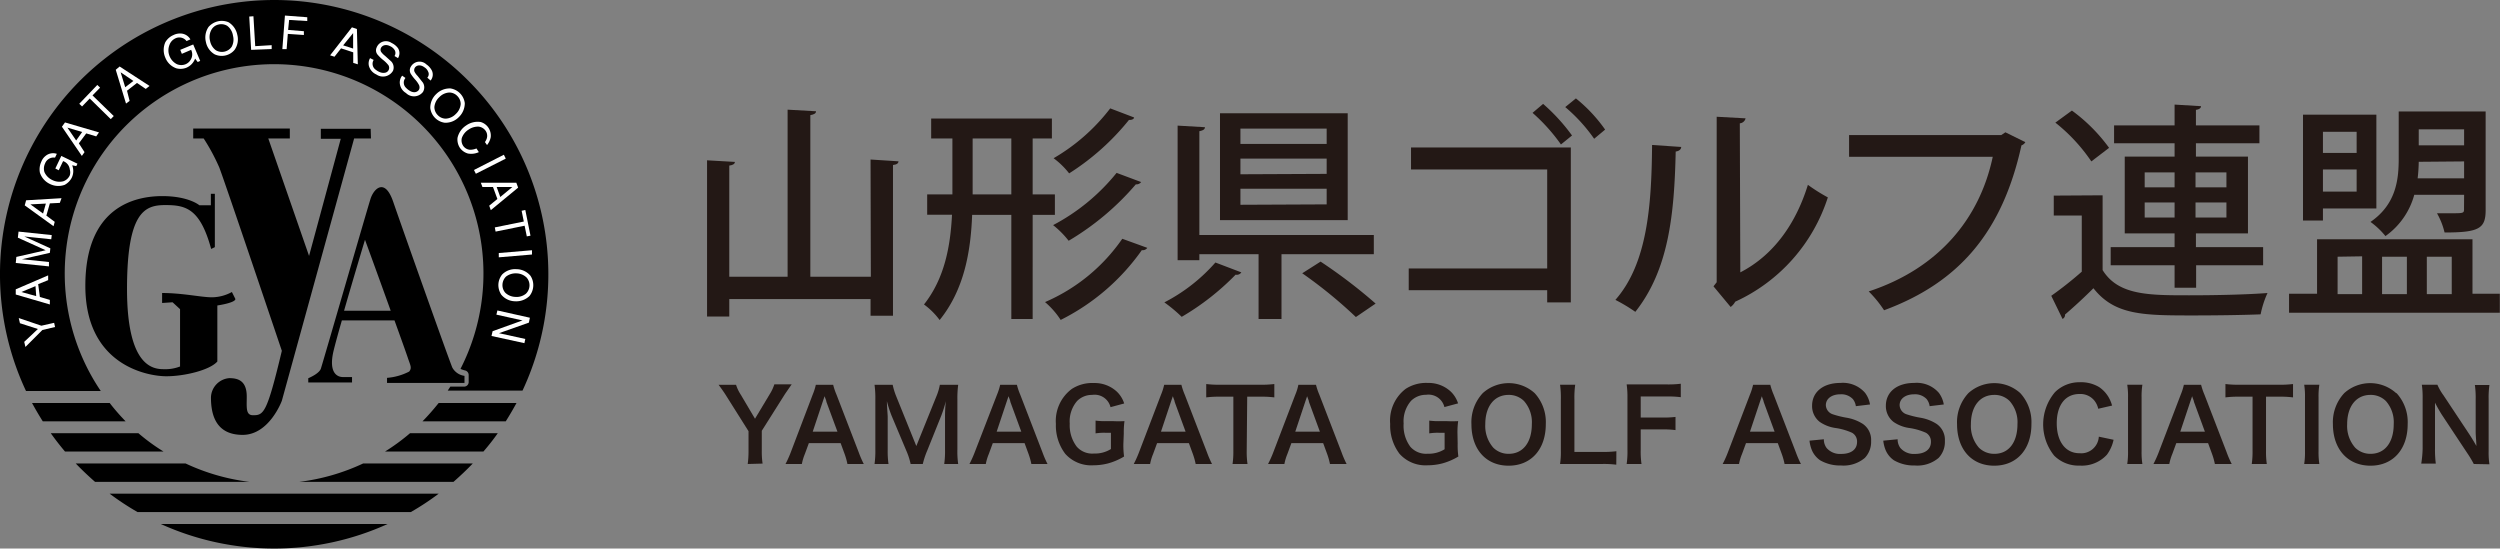 <svg xmlns="http://www.w3.org/2000/svg" viewBox="0 0 250.76 55.02"><rect x="0" y="0" width="250.76" height="55.02" fill="#808080" stroke="none"/><defs><style>.cls-1{fill:#231815;}.cls-2{fill:#fff;}</style></defs><g id="レイヤー_2" data-name="レイヤー 2"><g id="レイヤー_1-2" data-name="レイヤー 1"><path class="cls-1" d="M87.32,16l2.8.18c0,.19-.16.33-.55.37V31.67H87.32V30H73.15v1.75H70.92V16.08l2.79.16c0,.2-.19.32-.56.37V27.76H79V11l2.85.16c0,.21-.18.32-.57.39V27.76h6.07Z"/><path class="cls-1" d="M105.81,21.55h-2.23V32h-2.14V21.55H97.51c-.14,3.7-.8,7.5-3.26,10.55a7.26,7.26,0,0,0-1.57-1.56c2.07-2.62,2.65-5.84,2.81-9H93V19.5h2.53V13.89H93.4v-2h12.11v2h-1.93V19.5h2.23ZM97.56,19.5h3.88V13.89H97.56Zm17.52,5.36a.56.56,0,0,1-.55.23,21.93,21.93,0,0,1-8.14,7,8.17,8.17,0,0,0-1.57-1.79,18.11,18.11,0,0,0,7.75-6.35Zm-1.33-13.08c0,.16-.23.27-.51.25a24.58,24.58,0,0,1-6,5.36,8.05,8.05,0,0,0-1.56-1.52,19.43,19.43,0,0,0,5.68-5Zm.71,6.48a.58.58,0,0,1-.53.23,26.84,26.84,0,0,1-6.74,5.66,9.24,9.24,0,0,0-1.56-1.57A20.31,20.31,0,0,0,112,17.34Z"/><path class="cls-1" d="M124.51,27.32a.54.54,0,0,1-.57.23,25.53,25.53,0,0,1-5.41,4.23,15,15,0,0,0-1.74-1.45,17.44,17.44,0,0,0,5.12-4ZM137.8,25.5h-9.26V32h-2.3V25.5H120.3v.6h-2.18V12.6l2.74.16c0,.21-.19.33-.56.4V23.57h17.5Zm-2.62-14.14V22.08H122.37V11.36Zm-2.11,3.08V12.9h-8.65v1.54Zm0,3V15.91h-8.65v1.57Zm0,3.06V18.93h-8.65v1.61ZM136,31.8a46.19,46.19,0,0,0-5.38-4.39l1.84-1.17a51.5,51.5,0,0,1,5.52,4.21Z"/><path class="cls-1" d="M157.56,14.79V30.33h-2.37V29.11H141.3V26.93h13.89V17H141.53V14.79Zm-2.78-4.37a18.9,18.9,0,0,1,2.9,3.17l-1.11.9a18,18,0,0,0-2.85-3.17Zm3.29-.55A15.25,15.25,0,0,1,161,13l-1.1.92A16.41,16.41,0,0,0,157,10.74Z"/><path class="cls-1" d="M168.63,14.74c0,.25-.23.42-.55.46-.14,6.39-.72,11.87-4.05,16.08a16.53,16.53,0,0,0-2-1.2c3.22-3.66,3.63-9.52,3.68-15.54Zm5.93,12.58c3.43-1.77,5.61-5,6.78-8.78a17.88,17.88,0,0,0,2,1.26,17.31,17.31,0,0,1-9.29,10.46,1.58,1.58,0,0,1-.46.53l-1.72-2.07.32-.41V11.71l2.9.16a.65.65,0,0,1-.58.5Z"/><path class="cls-1" d="M203.15,14.26a.71.71,0,0,1-.39.32c-1.91,8.67-6.23,13.75-13.78,16.54a11.77,11.77,0,0,0-1.54-1.89c7-2.3,11.13-7.29,12.44-13.5H185.47V13.55h15.26l.42-.28Z"/><path class="cls-1" d="M210.9,19.59v7.5c1.57,2.53,4.62,2.53,8.69,2.53,2.65,0,5.82-.07,7.85-.23a9.58,9.58,0,0,0-.69,2.14c-1.73.07-4.35.11-6.72.11-5,0-7.91,0-10.05-2.73-1,1-2,1.91-2.85,2.64a.44.44,0,0,1-.25.44l-1.13-2.32a37,37,0,0,0,3.06-2.42V21.62H206v-2Zm-3.08-8.5a16.9,16.9,0,0,1,3.73,3.74l-1.78,1.36a17.37,17.37,0,0,0-3.61-3.89Zm10.3,17.77V26.61h-6.41V24.79h6.41V23.41h-5v-7.7h5V14.37h-6.07V12.58h6.07V10.49l2.65.16c0,.18-.16.32-.51.37v1.56h6.37v1.79h-6.37v1.34h5.22v7.7h-5.22v1.38H227v1.82h-6.72v2.25Zm-3-11.57v1.5h3v-1.5Zm0,4.53h3V20.31h-3Zm8.2-4.53h-3.1v1.5h3.1Zm0,4.53V20.31h-3.1v1.51Z"/><path class="cls-1" d="M248,29.46h2.74v1.91H229.6V29.46h2.81V24H248ZM233,20.91v1.21h-2V11.5h7.36v9.41Zm3.38-7.69H233v2.12h3.38Zm-3.38,6h3.38V17H233Zm1.47,6.53v3.75h2.46V25.71Zm12.69-6.21h-5a7.47,7.47,0,0,1-2.89,4.14,7.79,7.79,0,0,0-1.5-1.42c2.55-1.75,2.83-4.21,2.83-6.31V11.18h8.72v9.89c0,1.86-.67,2.25-4.12,2.25a7.32,7.32,0,0,0-.76-1.93c.53,0,1,0,1.43,0,1.15,0,1.28,0,1.28-.37Zm-5.74,6.21h-2.49v3.75h2.49Zm1.19-9.52a16.31,16.31,0,0,1-.11,1.66h4.66V16.19Zm4.55-3.26h-4.55v1.61h4.55Zm-1.24,12.78h-2.5v3.75h2.5Z"/><path class="cls-1" d="M75,46.54a9.57,9.57,0,0,0,.08-1.29v-2l-2.3-3.65c-.15-.24-.38-.57-.7-1h1.75a4.05,4.05,0,0,0,.48,1L75.73,42l1.47-2.45a4.37,4.37,0,0,0,.47-1h1.74c-.14.2-.52.75-.69,1l-2.31,3.66v2a8.25,8.25,0,0,0,.08,1.29Z"/><path class="cls-1" d="M85,46.54a6.72,6.72,0,0,0-.28-1l-.4-1.09H81.13l-.4,1.09a5,5,0,0,0-.3,1H78.79a10.93,10.93,0,0,0,.53-1.18l2.19-5.76a5.92,5.92,0,0,0,.32-1h1.74a6.62,6.62,0,0,0,.34,1l2.22,5.76a10.49,10.49,0,0,0,.51,1.18ZM82.89,40.3c0-.11-.07-.23-.18-.56l-.19.56-1,3H84Z"/><path class="cls-1" d="M91.34,46.54a6.81,6.81,0,0,0-.44-1.35l-1.44-3.42a11.4,11.4,0,0,1-.5-1.53c0,.53.08,1.35.08,1.57v3.27a9.14,9.14,0,0,0,.08,1.46h-1.4a9.38,9.38,0,0,0,.08-1.46v-5a9.92,9.92,0,0,0-.08-1.48h1.82a6.92,6.92,0,0,0,.37,1.19l2,4.95,2-4.95a5.54,5.54,0,0,0,.36-1.19h1.84a10.36,10.36,0,0,0-.08,1.48v5a8.67,8.67,0,0,0,.08,1.46h-1.4a9.3,9.3,0,0,0,.08-1.46V41.77c0-.87.07-1.38.08-1.53a12.2,12.2,0,0,1-.46,1.46L93,45.21a8.14,8.14,0,0,0-.44,1.33Z"/><path class="cls-1" d="M103.45,46.54a6.72,6.72,0,0,0-.28-1l-.4-1.09H99.58l-.4,1.09a5,5,0,0,0-.3,1H97.24a10.93,10.93,0,0,0,.53-1.18L100,39.6a5.92,5.92,0,0,0,.32-1H102a6.62,6.62,0,0,0,.34,1l2.22,5.76a10.49,10.49,0,0,0,.51,1.18Zm-2.11-6.24c0-.11-.07-.23-.18-.56l-.19.56-1,3h2.47Z"/><path class="cls-1" d="M112.68,44.49a8.26,8.26,0,0,0,.07,1.3,6.34,6.34,0,0,1-1.6.69,5.92,5.92,0,0,1-1.47.19,3.49,3.49,0,0,1-2.83-1.15,4.69,4.69,0,0,1-.94-3,4,4,0,0,1,1.6-3.51,3.76,3.76,0,0,1,2.21-.59,3.27,3.27,0,0,1,2.3.86,2.82,2.82,0,0,1,.74,1.19l-1.37.37a1.64,1.64,0,0,0-1.84-1.23,2.09,2.09,0,0,0-1.51.61,3.12,3.12,0,0,0-.74,2.27A3.53,3.53,0,0,0,108,44.8a2.06,2.06,0,0,0,1.73.69,3,3,0,0,0,1.7-.45V43.41h-.54a5.47,5.47,0,0,0-1,.06V42.19a7.72,7.72,0,0,0,1.2.05h.52a11.34,11.34,0,0,0,1.18,0,8.38,8.38,0,0,0-.07,1.24Z"/><path class="cls-1" d="M119.93,46.54a6.72,6.72,0,0,0-.28-1l-.4-1.09h-3.19l-.4,1.09a5,5,0,0,0-.3,1h-1.64a10.93,10.93,0,0,0,.53-1.18l2.2-5.76a5.92,5.92,0,0,0,.32-1h1.73a6.62,6.62,0,0,0,.34,1l2.22,5.76a10.49,10.49,0,0,0,.51,1.18Zm-2.11-6.24c0-.11-.07-.23-.18-.56l-.19.56-1,3h2.47Z"/><path class="cls-1" d="M125.05,45.24a8.3,8.3,0,0,0,.08,1.3h-1.5a8.38,8.38,0,0,0,.08-1.3V39.79h-1.35a9.93,9.93,0,0,0-1.37.07V38.52a10.06,10.06,0,0,0,1.36.07h4a10.61,10.61,0,0,0,1.47-.07v1.34a10.52,10.52,0,0,0-1.47-.07h-1.25Z"/><path class="cls-1" d="M133.4,46.54a6.72,6.72,0,0,0-.28-1l-.4-1.09h-3.19l-.4,1.09a5,5,0,0,0-.3,1h-1.64a10.93,10.93,0,0,0,.53-1.18l2.2-5.76a4.92,4.92,0,0,0,.31-1H132a6.62,6.62,0,0,0,.34,1l2.22,5.76a10.49,10.49,0,0,0,.51,1.18Zm-2.11-6.24c0-.11-.07-.23-.18-.56l-.19.56-1,3h2.47Z"/><path class="cls-1" d="M146.21,44.49a8.26,8.26,0,0,0,.07,1.3,6.34,6.34,0,0,1-1.6.69,5.92,5.92,0,0,1-1.47.19,3.49,3.49,0,0,1-2.83-1.15,4.69,4.69,0,0,1-.94-3A4,4,0,0,1,141,39a3.78,3.78,0,0,1,2.21-.59,3.27,3.27,0,0,1,2.3.86,2.82,2.82,0,0,1,.74,1.19l-1.37.37a1.64,1.64,0,0,0-1.84-1.23,2.11,2.11,0,0,0-1.51.61,3.12,3.12,0,0,0-.74,2.27,3.53,3.53,0,0,0,.68,2.34,2.09,2.09,0,0,0,1.73.69,3,3,0,0,0,1.7-.45V43.41h-.54a5.47,5.47,0,0,0-1,.06V42.19a7.72,7.72,0,0,0,1.2.05h.52a11.34,11.34,0,0,0,1.18,0,8.38,8.38,0,0,0-.07,1.24Z"/><path class="cls-1" d="M153.93,39.43a4.3,4.3,0,0,1,1.12,3.11c0,2.53-1.47,4.17-3.73,4.17s-3.73-1.63-3.73-4.17a4.27,4.27,0,0,1,1.14-3.11,3.88,3.88,0,0,1,5.2,0Zm-.28,3.11a3.2,3.2,0,0,0-.79-2.32,2.15,2.15,0,0,0-1.54-.61c-1.43,0-2.34,1.14-2.34,2.94a3.3,3.3,0,0,0,.81,2.36,2.15,2.15,0,0,0,1.54.61C152.76,45.52,153.65,44.38,153.65,42.54Z"/><path class="cls-1" d="M162.12,46.61a9.71,9.71,0,0,0-1.42-.07h-2.95c-.56,0-.91,0-1.27,0a7.93,7.93,0,0,0,.08-1.32V40.07a9.75,9.75,0,0,0-.08-1.48H158a9.12,9.12,0,0,0-.08,1.47v5.27h2.79a10.55,10.55,0,0,0,1.42-.07Z"/><path class="cls-1" d="M164.57,45.1a8.63,8.63,0,0,0,.08,1.44h-1.49a8.43,8.43,0,0,0,.08-1.42V39.86a8.64,8.64,0,0,0-.08-1.3c.41,0,.66,0,1.27,0h2.79a10.22,10.22,0,0,0,1.37-.07v1.35a9.56,9.56,0,0,0-1.37-.07h-2.65v2.11h2.13a10.13,10.13,0,0,0,1.36-.06v1.32a9.77,9.77,0,0,0-1.36-.07h-2.13Z"/><path class="cls-1" d="M179,46.54a6.72,6.72,0,0,0-.28-1l-.4-1.09h-3.19l-.4,1.09a5,5,0,0,0-.3,1h-1.64a10.93,10.93,0,0,0,.53-1.18l2.2-5.76a5.92,5.92,0,0,0,.32-1h1.73a6.62,6.62,0,0,0,.34,1l2.22,5.76a10.49,10.49,0,0,0,.51,1.18Zm-2.1-6.24c0-.11-.08-.23-.18-.56l-.19.56-1,3H178Z"/><path class="cls-1" d="M182.94,44.06a1.43,1.43,0,0,0,.28.88,1.78,1.78,0,0,0,1.46.59c1,0,1.59-.45,1.59-1.2a1,1,0,0,0-.5-.92,6.15,6.15,0,0,0-1.73-.49,3.68,3.68,0,0,1-1.51-.6,2,2,0,0,1-.77-1.62c0-1.39,1.12-2.29,2.84-2.29a2.94,2.94,0,0,1,2.48,1,2.7,2.7,0,0,1,.49,1.16l-1.42.17a1.46,1.46,0,0,0-.3-.71,1.6,1.6,0,0,0-1.25-.48c-.87,0-1.46.44-1.46,1.09a1,1,0,0,0,.68.91,9.33,9.33,0,0,0,1.41.35,4.39,4.39,0,0,1,1.62.62,1.94,1.94,0,0,1,.83,1.71,2.33,2.33,0,0,1-.63,1.7,3.3,3.3,0,0,1-2.38.76,4,4,0,0,1-2.1-.52,2.35,2.35,0,0,1-.88-1.14,3.42,3.42,0,0,1-.19-.83Z"/><path class="cls-1" d="M190.34,44.06a1.43,1.43,0,0,0,.28.88,1.78,1.78,0,0,0,1.46.59c1,0,1.6-.45,1.6-1.2a1,1,0,0,0-.5-.92,6.31,6.31,0,0,0-1.74-.49,3.68,3.68,0,0,1-1.51-.6,2,2,0,0,1-.77-1.62c0-1.39,1.12-2.29,2.84-2.29a2.93,2.93,0,0,1,2.48,1,2.7,2.7,0,0,1,.49,1.16l-1.42.17a1.46,1.46,0,0,0-.3-.71,1.6,1.6,0,0,0-1.25-.48c-.87,0-1.46.44-1.46,1.09a1,1,0,0,0,.68.91,9.33,9.33,0,0,0,1.41.35,4.32,4.32,0,0,1,1.62.62,1.94,1.94,0,0,1,.83,1.71,2.33,2.33,0,0,1-.63,1.7,3.29,3.29,0,0,1-2.38.76,4,4,0,0,1-2.1-.52,2.35,2.35,0,0,1-.88-1.14,3.42,3.42,0,0,1-.19-.83Z"/><path class="cls-1" d="M202.64,39.43a4.3,4.3,0,0,1,1.12,3.11c0,2.53-1.47,4.17-3.73,4.17s-3.73-1.63-3.73-4.17a4.27,4.27,0,0,1,1.14-3.11,3.88,3.88,0,0,1,5.2,0Zm-.28,3.11a3.2,3.2,0,0,0-.79-2.32,2.11,2.11,0,0,0-1.53-.61c-1.44,0-2.35,1.14-2.35,2.94a3.3,3.3,0,0,0,.81,2.36,2.16,2.16,0,0,0,1.55.61C201.48,45.52,202.36,44.38,202.36,42.54Z"/><path class="cls-1" d="M212,44.11a3.82,3.82,0,0,1-.67,1.5,3.4,3.4,0,0,1-2.72,1.09,3.44,3.44,0,0,1-2.57-1,5,5,0,0,1,.08-6.36,3.47,3.47,0,0,1,2.5-1,3.53,3.53,0,0,1,1.92.48,3.13,3.13,0,0,1,1,1.09,3.56,3.56,0,0,1,.31.77l-1.39.32a2,2,0,0,0-.42-.86,1.81,1.81,0,0,0-1.46-.62c-1.42,0-2.28,1.11-2.28,2.94s.88,3,2.28,3a1.77,1.77,0,0,0,1.94-1.66Z"/><path class="cls-1" d="M214.89,38.59a7.47,7.47,0,0,0-.08,1.29v5.37a7.55,7.55,0,0,0,.08,1.29h-1.52a7.55,7.55,0,0,0,.08-1.29V39.88a7.47,7.47,0,0,0-.08-1.29Z"/><path class="cls-1" d="M222.16,46.54a6.72,6.72,0,0,0-.28-1l-.4-1.09h-3.19l-.4,1.09a5,5,0,0,0-.3,1H216a10.93,10.93,0,0,0,.53-1.18l2.2-5.76a5.92,5.92,0,0,0,.32-1h1.73a6.62,6.62,0,0,0,.34,1l2.22,5.76a10.49,10.49,0,0,0,.51,1.18Zm-2.1-6.24c0-.11-.08-.23-.18-.56l-.19.56-1,3h2.47Z"/><path class="cls-1" d="M227.29,45.24a8.3,8.3,0,0,0,.08,1.3h-1.51a8.38,8.38,0,0,0,.08-1.3V39.79h-1.35a9.93,9.93,0,0,0-1.37.07V38.52a10.06,10.06,0,0,0,1.36.07h3.95a10.61,10.61,0,0,0,1.47-.07v1.34a10.52,10.52,0,0,0-1.47-.07h-1.24Z"/><path class="cls-1" d="M232.64,38.59a7.47,7.47,0,0,0-.08,1.29v5.37a7.55,7.55,0,0,0,.08,1.29h-1.52a7.55,7.55,0,0,0,.08-1.29V39.88a7.47,7.47,0,0,0-.08-1.29Z"/><path class="cls-1" d="M240.38,39.43a4.3,4.3,0,0,1,1.12,3.11c0,2.53-1.47,4.17-3.73,4.17S234,45.08,234,42.54a4.27,4.27,0,0,1,1.14-3.11,3.88,3.88,0,0,1,5.2,0Zm-.28,3.11a3.2,3.2,0,0,0-.79-2.32,2.15,2.15,0,0,0-1.54-.61c-1.43,0-2.34,1.14-2.34,2.94a3.3,3.3,0,0,0,.81,2.36,2.15,2.15,0,0,0,1.54.61C239.21,45.52,240.1,44.38,240.1,42.54Z"/><path class="cls-1" d="M248.13,46.54a10,10,0,0,0-.64-1.07l-2.57-3.88c-.19-.3-.44-.73-.68-1.2,0,.14,0,.14,0,.51,0,.19,0,.63,0,.87V45a11.07,11.07,0,0,0,.08,1.5h-1.46A10.82,10.82,0,0,0,243,45V39.88a8.33,8.33,0,0,0-.08-1.29h1.56a5.48,5.48,0,0,0,.61,1.06l2.52,3.8c.24.36.56.88.78,1.28,0-.39-.07-1-.07-1.41V40a8.74,8.74,0,0,0-.08-1.38h1.46a8.74,8.74,0,0,0-.08,1.38v5.28a7.55,7.55,0,0,0,.08,1.29Z"/><path d="M12.6,42.26A21.54,21.54,0,0,1,11,40.42H3.21c.34.62.7,1.24,1.08,1.84Z"/><path d="M50.73,42.26c.38-.6.74-1.22,1.08-1.84H44a23.42,23.42,0,0,1-1.62,1.84Z"/><path d="M16.4,45.29a19.82,19.82,0,0,1-2.52-1.84H5.09c.45.63.93,1.25,1.43,1.84Z"/><path d="M48.49,45.29c.51-.59,1-1.21,1.44-1.84h-8.8a20.46,20.46,0,0,1-2.51,1.84Z"/><path d="M9.53,48.33H25a21.06,21.06,0,0,1-6.38-1.84H7.6C8.21,47.13,8.86,47.74,9.53,48.33Z"/><path d="M45.49,48.33c.67-.59,1.32-1.2,1.93-1.84h-11a21.06,21.06,0,0,1-6.38,1.84Z"/><path d="M41.21,51.36A26.36,26.36,0,0,0,44,49.52H11a27.43,27.43,0,0,0,2.79,1.84Z"/><path d="M16.13,52.56a27.53,27.53,0,0,0,22.75,0Z"/><path d="M27.51,0A27.52,27.52,0,0,0,2.61,39.22h7.5A21,21,0,1,1,46.19,37a2.34,2.34,0,0,0,.47.16.47.47,0,0,1,.35.45v.71a.46.46,0,0,1-.47.46H45.17l-.26.4h7.5A27.52,27.52,0,0,0,27.51,0Z"/><path d="M23.26,29.29a4.24,4.24,0,0,1-2,.53c-1.09,0-2.92-.43-5-.43v1l1.05-.07.75.69v5.75a4.09,4.09,0,0,1-1.64.27c-1.08,0-3.68-.27-3.68-8.05s1.81-8.41,3.84-8.41,3.49.32,4.6,4.4l.37-.18V19.44h-.4v1.15H20s-1.06-.92-3.72-.92-7.72,1-7.72,9,6.28,9.07,8.12,9.07,4.37-.62,5.12-1.48V30.64s1.81-.26,1.81-.65Z"/><path d="M37.18,12.92h-5v1h2L31,25.67,26.91,13.89h2.16v-1H19.38v1h1.05A19.89,19.89,0,0,1,22,16.81c.58,1.51,6.27,18.38,6.27,18.38-1.5,6.29-1.82,6.46-2.89,6.46-.75,0-.63-.79-.63-1.87,0-1.62-.9-1.85-1.77-1.85a2,2,0,0,0-1.82,1.93c0,1.76.5,3.76,3.18,3.76s3.93-3.42,3.93-3.42l7.25-26.31h1.69Z"/><path d="M45.37,36.87C45,36,40.27,22.66,39.44,20.24s-1.92-1.34-2.26-.34c-.26.78-4.71,16.19-5,17.09-.15.39-.76.73-1.26.95v.42h4.39v-.54l-.92,0c-.42,0-1.51-.26-.92-2.68.16-.65.46-1.75.82-3h5.28c.66,1.82,1.2,3.34,1.34,3.76.24.73.44,1,.13,1.37a5.81,5.81,0,0,1-2.22.63v.51h7.77v-.71A1.64,1.64,0,0,1,45.37,36.87Zm-10.86-5.7c.94-3.28,2.1-7.12,2.1-7.12s1.39,3.8,2.58,7.12Z"/><path class="cls-2" d="M2.43,34.29,3.8,33,2,32.42l-.12-.52,2.27.77,1.28-.29.09.42-1.27.3-1.7,1.7Z"/><path class="cls-2" d="M5,30.08l0,.46-3.42-1,0-.52,3.25-1.4,0,.48-1,.4L4,29.79ZM3.63,29.7l-.07-1-1.42.59Z"/><path class="cls-2" d="M5,25.36,2.2,26l2.71.28,0,.44-3.33-.34.06-.61,2.94-.67L1.79,23.84l.07-.61,3.33.35L5.14,24l-2.7-.28,2.61,1.19Z"/><path class="cls-2" d="M5.49,22.25l-.12.44L2.48,20.6l.14-.51,3.55-.21L6,20.35,5,20.4l-.35,1.23Zm-1.17-.83.28-1-1.55.08Z"/><path class="cls-2" d="M5.55,16.9l.6-1.26,1.62.78-.12.24-.41-.08a1.56,1.56,0,0,1-.06,1.28,1.72,1.72,0,0,1-.69.68A1.88,1.88,0,0,1,5,18.45a1.89,1.89,0,0,1-1-1.14,1.78,1.78,0,0,1,.14-1.08,1.37,1.37,0,0,1,.43-.59,1.18,1.18,0,0,1,1.13-.21l-.18.38a.92.92,0,0,0-1,.59,1.19,1.19,0,0,0-.06.87,1.59,1.59,0,0,0,.79.79,1.57,1.57,0,0,0,1.11.12,1.12,1.12,0,0,0,.64-.59A1,1,0,0,0,7,17a1,1,0,0,0-.67-.84l-.44.92Z"/><path class="cls-2" d="M8.48,15.26l-.27.38-2-2.93.31-.43,3.41,1-.28.4-1-.3-.74,1Zm-.84-1.17.6-.85L6.76,12.8Z"/><path class="cls-2" d="M9,9.88l-.77.8-.28-.27L9.76,8.52l.28.27-.76.78,2.13,2.07-.3.31Z"/><path class="cls-2" d="M13,10.12l-.36.27L11.61,7,12,6.67l3,1.95-.38.3-.88-.6-1,.78Zm-.44-1.37.82-.63-1.28-.87Z"/><path class="cls-2" d="M18.08,5l1.3-.54.7,1.65-.25.11-.26-.34a1.59,1.59,0,0,1-.89.92,1.61,1.61,0,0,1-1,.05,1.85,1.85,0,0,1-1.1-1.07,1.92,1.92,0,0,1,0-1.54,1.72,1.72,0,0,1,.81-.72,1.46,1.46,0,0,1,.71-.16,1.17,1.17,0,0,1,1,.59l-.39.17a.9.9,0,0,0-1.16-.25A1.14,1.14,0,0,0,17,4.5,1.5,1.5,0,0,0,17,5.61a1.54,1.54,0,0,0,.75.83,1.14,1.14,0,0,0,.87,0A1.06,1.06,0,0,0,19.12,6,1,1,0,0,0,19.17,5l-.93.4Z"/><path class="cls-2" d="M22.92,2.23a1.9,1.9,0,0,1,.88,1.25A1.82,1.82,0,0,1,23.53,5a1.68,1.68,0,0,1-2,.45,1.84,1.84,0,0,1-.88-1.25,1.87,1.87,0,0,1,.27-1.5,1.81,1.81,0,0,1,.93-.56A1.74,1.74,0,0,1,22.92,2.23ZM21.2,3a1.49,1.49,0,0,0-.13,1.1,1.51,1.51,0,0,0,.58.94,1.19,1.19,0,0,0,1.59-.35,1.5,1.5,0,0,0,.13-1.1,1.51,1.51,0,0,0-.58-1,1.15,1.15,0,0,0-.87-.13A1.08,1.08,0,0,0,21.2,3Z"/><path class="cls-2" d="M25.42,1.63l.18,3,1.65-.1,0,.39L25.19,5,25,1.66Z"/><path class="cls-2" d="M28.58,1.56l2.24.17,0,.38L29,2,28.9,3l1.58.13,0,.38L28.87,3.4l-.12,1.53-.43,0Z"/><path class="cls-2" d="M33.55,5.69l-.44-.14L35.3,2.74l.5.17.09,3.54-.46-.14V5.25l-1.22-.4Zm.87-1.14,1,.32V3.32Z"/><path class="cls-2" d="M39.57,5.62a.56.56,0,0,0,0-.62,1,1,0,0,0-.44-.37c-.69-.35-1.14.22-.89.59a1.92,1.92,0,0,0,.38.38l.63.57a.88.88,0,0,1,.17.93,1.16,1.16,0,0,1-1.67.37A1.32,1.32,0,0,1,37,6.6a1.07,1.07,0,0,1,.12-.77l.36.18a.73.73,0,0,0,.23,1,1.46,1.46,0,0,0,.38.22.9.9,0,0,0,.5.07.5.5,0,0,0,.37-.76A3.21,3.21,0,0,0,38.41,6a3.91,3.91,0,0,1-.51-.49.67.67,0,0,1-.12-.75,1,1,0,0,1,1.5-.45,1.68,1.68,0,0,1,.64.52.93.93,0,0,1,0,1Z"/><path class="cls-2" d="M42.86,7.79a.52.52,0,0,0,.08-.61.9.9,0,0,0-.37-.43c-.62-.46-1.15,0-1,.43a1.7,1.7,0,0,0,.32.44l.53.67a.89.89,0,0,1,0,.94,1.14,1.14,0,0,1-1.7.1,1.26,1.26,0,0,1-.62-1,1.08,1.08,0,0,1,.24-.74l.33.23a.72.72,0,0,0,.07,1,1.58,1.58,0,0,0,.35.28.87.87,0,0,0,.47.15c.28,0,.65-.24.48-.7A2.64,2.64,0,0,0,41.66,8a4.12,4.12,0,0,1-.44-.57.69.69,0,0,1,0-.76,1,1,0,0,1,1.55-.21,1.69,1.69,0,0,1,.55.62.94.94,0,0,1-.13,1Z"/><path class="cls-2" d="M46.62,10.34a1.93,1.93,0,0,1-.6,1.41,1.85,1.85,0,0,1-1.42.56,1.69,1.69,0,0,1-1.44-1.47,1.88,1.88,0,0,1,.6-1.41,1.91,1.91,0,0,1,1.42-.56,1.71,1.71,0,0,1,1.44,1.47ZM45.07,9.28a1.49,1.49,0,0,0-1,.46,1.53,1.53,0,0,0-.5,1,1.14,1.14,0,0,0,.34.81,1.11,1.11,0,0,0,.8.35,1.49,1.49,0,0,0,1-.46,1.53,1.53,0,0,0,.5-1,1.14,1.14,0,0,0-.34-.81A1.11,1.11,0,0,0,45.07,9.28Z"/><path class="cls-2" d="M48.64,14.25a1.23,1.23,0,0,0,.19-.38.88.88,0,0,0-.12-.75A1,1,0,0,0,48,12.7,1.66,1.66,0,0,0,47,13a1.64,1.64,0,0,0-.68.85,1,1,0,0,0,.14.78.91.91,0,0,0,.65.39,1.6,1.6,0,0,0,.68-.13l.24.37a1.84,1.84,0,0,1-1.09.14,1.48,1.48,0,0,1-.81-.57,1.53,1.53,0,0,1-.24-1,2,2,0,0,1,.86-1.24,2,2,0,0,1,1.47-.35,1.42,1.42,0,0,1,1,1.53,1.77,1.77,0,0,1-.37.78Z"/><path class="cls-2" d="M50.54,15.52l.19.39-3,1.52-.19-.38Z"/><path class="cls-2" d="M48.39,18.76l-.16-.43h3.56l.18.49-2.74,2.26-.16-.45.82-.67-.44-1.2Zm1.43,0,.36,1,1.21-1Z"/><path class="cls-2" d="M52.54,22.22l-.22-1.08.37-.08.52,2.58-.37.07-.22-1.07-2.91.59-.08-.42Z"/><path class="cls-2" d="M53.36,25.1l0,.43-3.33.28,0-.43Z"/><path class="cls-2" d="M53.11,29.69a1.91,1.91,0,0,1-1.44.53,1.84,1.84,0,0,1-1.38-.65,1.75,1.75,0,0,1-.3-1.05,1.7,1.7,0,0,1,.39-1A1.83,1.83,0,0,1,51.81,27a1.86,1.86,0,0,1,1.39.65,1.7,1.7,0,0,1,.29,1A1.74,1.74,0,0,1,53.11,29.69Zm-.29-1.85a1.5,1.5,0,0,0-1-.42,1.6,1.6,0,0,0-1.06.32,1.19,1.19,0,0,0-.36.8,1.14,1.14,0,0,0,.29.83,1.54,1.54,0,0,0,1,.41,1.47,1.47,0,0,0,1.06-.32,1.17,1.17,0,0,0,.07-1.62Z"/><path class="cls-2" d="M49.41,33.22l3-1.08-2.62-.58.1-.42,3.26.73-.1.49-3,1.06,2.64.58-.09.42L49.3,33.7Z"/></g></g></svg>